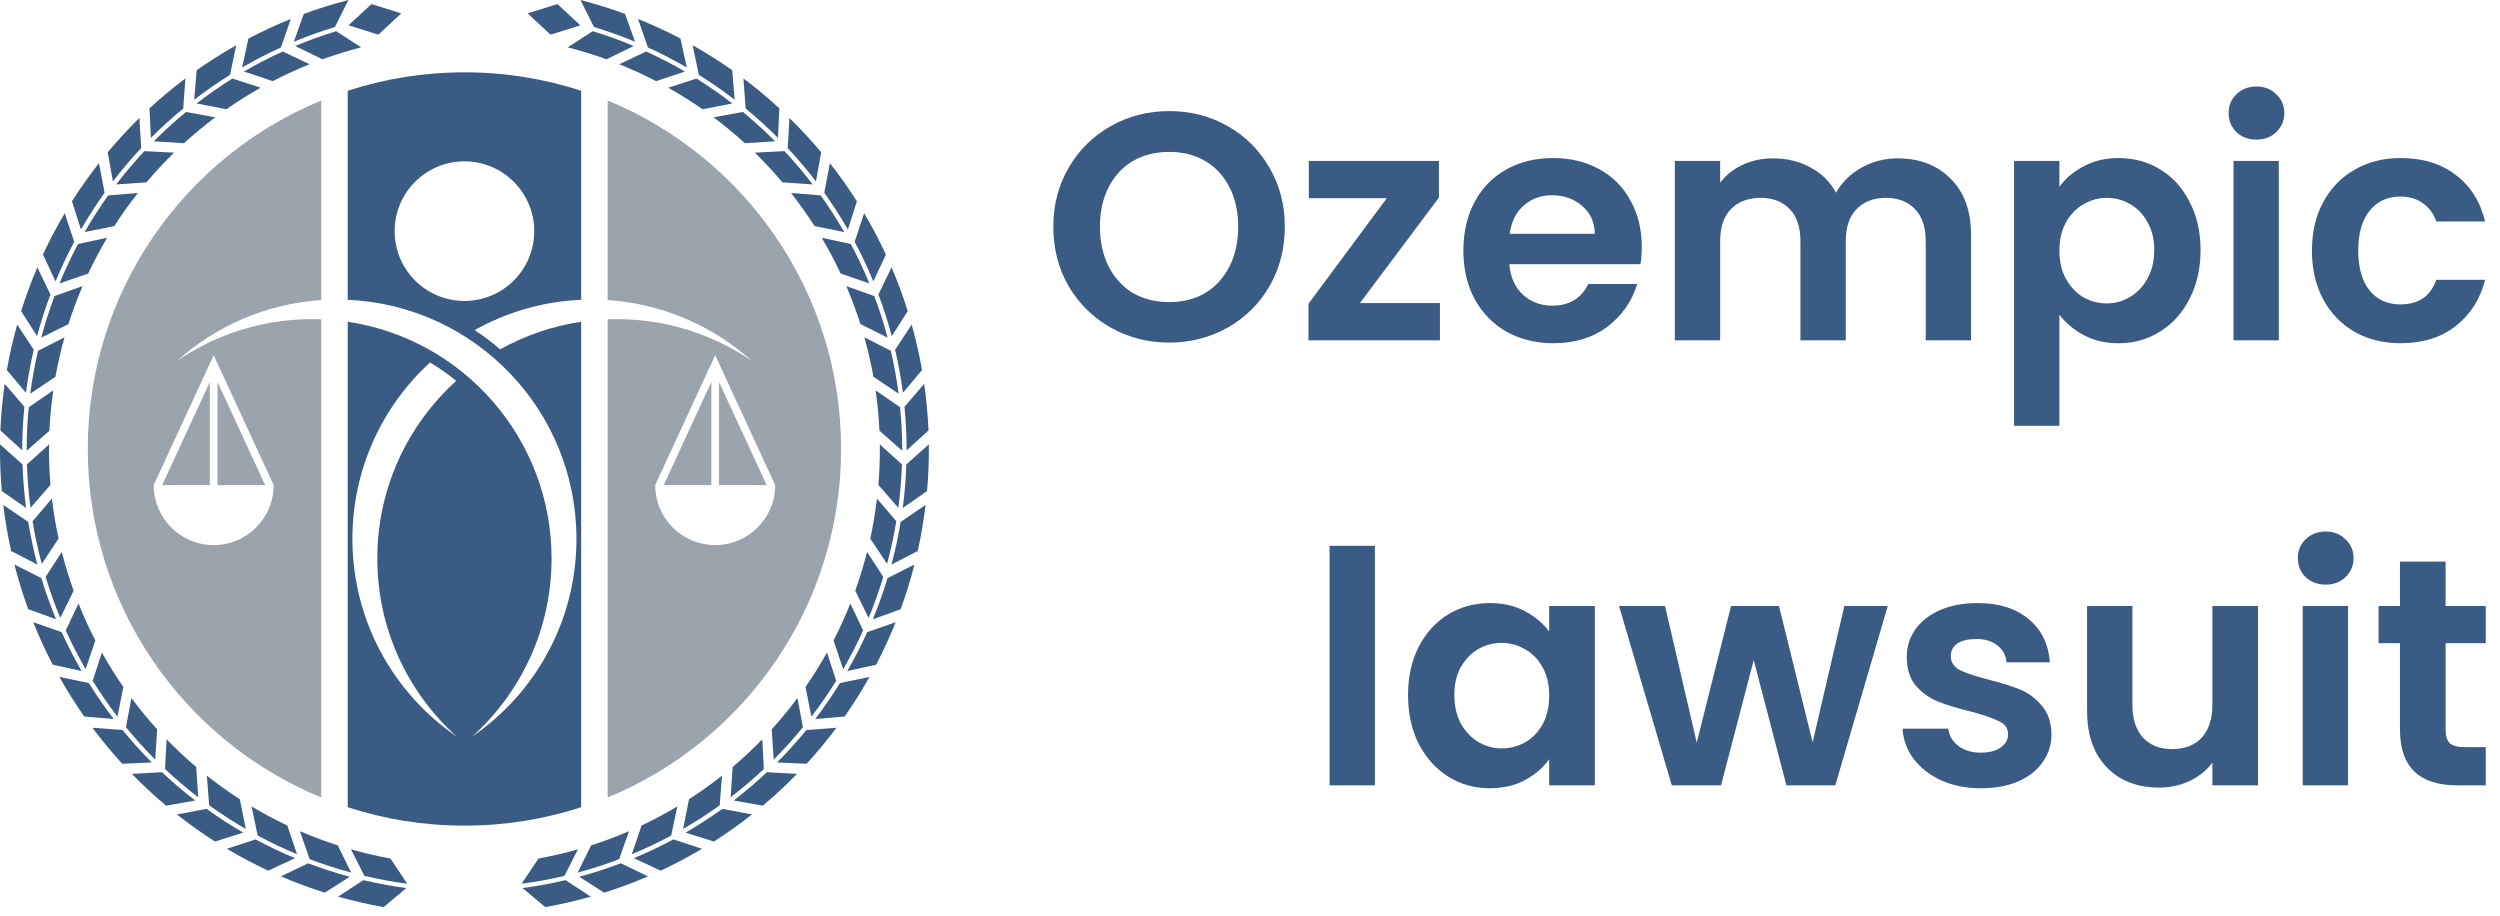 <svg width="191" height="70" viewBox="0 0 191 70" fill="none" xmlns="http://www.w3.org/2000/svg">
<path fill-rule="evenodd" clip-rule="evenodd" d="M24.542 22.926V7.679C14.075 11.985 6.706 22.283 6.706 34.303C6.706 46.323 14.075 56.621 24.542 60.927V24.395C24.313 24.387 24.082 24.382 23.851 24.382C20.025 24.382 16.474 25.557 13.538 27.566C16.495 24.909 20.323 23.203 24.542 22.926ZM16.03 37.062V29.184L12.391 37.062H16.03ZM20.259 37.062L16.619 29.184V37.062H20.259ZM16.325 27.141L20.908 37.062C20.908 39.593 18.856 41.645 16.325 41.645C13.794 41.645 11.742 39.593 11.742 37.062L16.325 27.141Z" fill="#9BA4AC"/>
<path fill-rule="evenodd" clip-rule="evenodd" d="M26.565 6.934V22.904C36.289 23.328 44.042 31.345 44.042 41.174C44.042 47.448 40.883 52.985 36.067 56.279C39.794 52.931 42.139 48.074 42.139 42.67C42.139 33.492 35.378 25.893 26.565 24.582V61.671C29.372 62.585 32.37 63.079 35.483 63.079C38.596 63.079 41.593 62.585 44.401 61.671V24.582C42.183 24.912 40.095 25.64 38.212 26.691C37.596 26.16 36.946 25.669 36.265 25.219C38.689 23.858 41.454 23.032 44.401 22.904V6.934C41.593 6.02 38.596 5.526 35.483 5.526C32.37 5.526 29.372 6.02 26.565 6.934ZM30.15 17.659C30.15 14.714 32.538 12.327 35.483 12.327C38.428 12.327 40.815 14.714 40.815 17.659C40.815 20.604 38.428 22.992 35.483 22.992C32.538 22.992 30.15 20.604 30.15 17.659ZM26.924 41.174C26.924 35.838 29.208 31.036 32.854 27.693C33.555 28.114 34.224 28.585 34.856 29.098C31.153 32.445 28.827 37.286 28.827 42.67C28.827 48.074 31.171 52.931 34.898 56.279C30.083 52.985 26.924 47.448 26.924 41.174Z" fill="#395B84"/>
<path fill-rule="evenodd" clip-rule="evenodd" d="M46.424 7.679V22.926C50.642 23.202 54.47 24.909 57.427 27.565C54.491 25.557 50.941 24.382 47.115 24.382C46.883 24.382 46.653 24.387 46.424 24.395V60.927C56.89 56.621 64.26 46.323 64.26 34.303C64.26 22.284 56.89 11.985 46.424 7.679ZM54.935 29.184V37.062H58.575L54.935 29.184ZM54.346 29.184L50.707 37.062H54.346V29.184ZM50.057 37.062L54.641 27.141L59.224 37.062C59.224 39.593 57.172 41.645 54.641 41.645C52.11 41.645 50.057 39.593 50.057 37.062Z" fill="#9BA4AC"/>
<path fill-rule="evenodd" clip-rule="evenodd" d="M43.208 67.243C42.114 67.501 41.017 67.703 39.923 67.849L41.657 69.303C42.817 69.096 43.978 68.83 45.137 68.503L43.208 67.243Z" fill="#395B84"/>
<path fill-rule="evenodd" clip-rule="evenodd" d="M39.849 67.518C40.941 67.374 42.034 67.173 43.125 66.916L44.154 64.889C43.15 65.175 42.143 65.408 41.137 65.592L39.849 67.518Z" fill="#395B84"/>
<path fill-rule="evenodd" clip-rule="evenodd" d="M47.427 65.956C46.376 66.354 45.315 66.697 44.25 66.984L46.158 68.2C47.282 67.844 48.398 67.429 49.504 66.954L47.427 65.956Z" fill="#395B84"/>
<path fill-rule="evenodd" clip-rule="evenodd" d="M44.133 66.667C45.196 66.381 46.254 66.04 47.302 65.643L48.058 63.499C47.1 63.913 46.133 64.276 45.159 64.588L44.133 66.667Z" fill="#395B84"/>
<path fill-rule="evenodd" clip-rule="evenodd" d="M51.443 64.13C50.451 64.662 49.445 65.14 48.426 65.564L50.477 66.52C51.545 66.021 52.597 65.464 53.632 64.849L51.443 64.13Z" fill="#395B84"/>
<path fill-rule="evenodd" clip-rule="evenodd" d="M48.27 65.264C49.286 64.842 50.29 64.366 51.278 63.835L51.749 61.612C50.852 62.147 49.941 62.632 49.016 63.069L48.27 65.264Z" fill="#395B84"/>
<path fill-rule="evenodd" clip-rule="evenodd" d="M55.186 61.797C54.273 62.453 53.337 63.058 52.382 63.611L54.539 64.292C55.533 63.658 56.505 62.969 57.45 62.223L55.186 61.797Z" fill="#395B84"/>
<path fill-rule="evenodd" clip-rule="evenodd" d="M52.187 63.334C53.141 62.783 54.074 62.181 54.985 61.526L55.161 59.26C54.342 59.907 53.501 60.508 52.642 61.062L52.187 63.334Z" fill="#395B84"/>
<path fill-rule="evenodd" clip-rule="evenodd" d="M58.594 58.995C57.774 59.765 56.925 60.487 56.05 61.16L58.278 61.554C59.181 60.795 60.053 59.986 60.894 59.123L58.594 58.995Z" fill="#395B84"/>
<path fill-rule="evenodd" clip-rule="evenodd" d="M55.821 60.91C56.694 60.24 57.541 59.521 58.359 58.753L58.238 56.484C57.51 57.232 56.755 57.937 55.975 58.598L55.821 60.91Z" fill="#395B84"/>
<path fill-rule="evenodd" clip-rule="evenodd" d="M61.607 55.774C60.894 56.644 60.147 57.47 59.367 58.251L61.627 58.352C62.423 57.482 63.183 56.565 63.904 55.601L61.607 55.774Z" fill="#395B84"/>
<path fill-rule="evenodd" clip-rule="evenodd" d="M59.107 58.034C59.886 57.255 60.632 56.432 61.342 55.564L60.927 53.33C60.303 54.167 59.646 54.964 58.959 55.721L59.107 58.034Z" fill="#395B84"/>
<path fill-rule="evenodd" clip-rule="evenodd" d="M64.174 52.187C63.582 53.142 62.948 54.059 62.277 54.935L64.531 54.74C65.207 53.774 65.841 52.766 66.43 51.716L64.174 52.187Z" fill="#395B84"/>
<path fill-rule="evenodd" clip-rule="evenodd" d="M61.991 54.753C62.661 53.88 63.294 52.967 63.885 52.014L63.183 49.852C62.673 50.763 62.126 51.639 61.542 52.48L61.991 54.753Z" fill="#395B84"/>
<path fill-rule="evenodd" clip-rule="evenodd" d="M66.253 48.297C65.79 49.321 65.281 50.312 64.73 51.268L66.939 50.781C67.483 49.736 67.981 48.654 68.428 47.536L66.253 48.297Z" fill="#395B84"/>
<path fill-rule="evenodd" clip-rule="evenodd" d="M64.423 51.126C64.974 50.172 65.481 49.184 65.944 48.162L64.965 46.111C64.579 47.081 64.15 48.021 63.682 48.93L64.423 51.126Z" fill="#395B84"/>
<path fill-rule="evenodd" clip-rule="evenodd" d="M67.807 44.167C67.482 45.244 67.106 46.293 66.684 47.312L68.811 46.542C69.214 45.434 69.566 44.297 69.865 43.13L67.807 44.167Z" fill="#395B84"/>
<path fill-rule="evenodd" clip-rule="evenodd" d="M66.361 47.211C66.783 46.194 67.158 45.148 67.483 44.075L66.245 42.169C65.989 43.18 65.686 44.168 65.34 45.13L66.361 47.211Z" fill="#395B84"/>
<path fill-rule="evenodd" clip-rule="evenodd" d="M68.81 39.872C68.627 40.982 68.391 42.07 68.106 43.136L70.115 42.095C70.37 40.945 70.571 39.77 70.715 38.575L68.81 39.872Z" fill="#395B84"/>
<path fill-rule="evenodd" clip-rule="evenodd" d="M67.772 43.078C68.058 42.015 68.294 40.929 68.476 39.822L67.001 38.093C66.877 39.13 66.706 40.149 66.488 41.148L67.772 43.078Z" fill="#395B84"/>
<path fill-rule="evenodd" clip-rule="evenodd" d="M69.244 35.482C69.208 36.606 69.115 37.716 68.971 38.81L70.827 37.517C70.931 36.342 70.977 35.152 70.963 33.948L69.244 35.482Z" fill="#395B84"/>
<path fill-rule="evenodd" clip-rule="evenodd" d="M68.633 38.796C68.778 37.705 68.87 36.598 68.906 35.477L67.219 33.955C67.232 34.998 67.195 36.031 67.109 37.05L68.633 38.796Z" fill="#395B84"/>
<path fill-rule="evenodd" clip-rule="evenodd" d="M69.102 31.073C69.213 32.192 69.266 33.305 69.266 34.408L70.937 32.883C70.887 31.706 70.778 30.52 70.607 29.328L69.102 31.073Z" fill="#395B84"/>
<path fill-rule="evenodd" clip-rule="evenodd" d="M68.929 34.438C68.93 33.338 68.877 32.228 68.767 31.112L66.896 29.823C67.044 30.856 67.142 31.884 67.191 32.906L68.929 34.438Z" fill="#395B84"/>
<path fill-rule="evenodd" clip-rule="evenodd" d="M68.388 26.72C68.643 27.815 68.841 28.911 68.985 30.005L70.443 28.276C70.24 27.115 69.977 25.953 69.652 24.794L68.388 26.72Z" fill="#395B84"/>
<path fill-rule="evenodd" clip-rule="evenodd" d="M68.654 30.079C68.512 28.988 68.315 27.895 68.06 26.802L66.036 25.768C66.319 26.773 66.55 27.78 66.73 28.787L68.654 30.079Z" fill="#395B84"/>
<path fill-rule="evenodd" clip-rule="evenodd" d="M67.111 22.497C67.508 23.55 67.847 24.611 68.132 25.677L69.352 23.772C68.999 22.648 68.587 21.53 68.115 20.423L67.111 22.497Z" fill="#395B84"/>
<path fill-rule="evenodd" clip-rule="evenodd" d="M67.814 25.794C67.531 24.73 67.192 23.672 66.798 22.621L64.656 21.86C65.067 22.819 65.428 23.788 65.738 24.762L67.814 25.794Z" fill="#395B84"/>
<path fill-rule="evenodd" clip-rule="evenodd" d="M65.296 18.477C65.826 19.469 66.301 20.477 66.722 21.497L67.684 19.45C67.187 18.38 66.633 17.326 66.02 16.29L65.296 18.477Z" fill="#395B84"/>
<path fill-rule="evenodd" clip-rule="evenodd" d="M66.421 21.654C66.002 20.636 65.529 19.631 65.001 18.641L62.779 18.165C63.311 19.063 63.794 19.976 64.229 20.901L66.421 21.654Z" fill="#395B84"/>
<path fill-rule="evenodd" clip-rule="evenodd" d="M62.973 14.727C63.627 15.642 64.229 16.58 64.78 17.535L65.467 15.38C64.835 14.385 64.148 13.412 63.406 12.464L62.973 14.727Z" fill="#395B84"/>
<path fill-rule="evenodd" clip-rule="evenodd" d="M64.502 17.73C63.953 16.776 63.354 15.84 62.701 14.928L60.436 14.745C61.081 15.566 61.679 16.409 62.23 17.27L64.502 17.73Z" fill="#395B84"/>
<path fill-rule="evenodd" clip-rule="evenodd" d="M60.18 11.313C60.949 12.134 61.667 12.985 62.338 13.862L62.738 11.635C61.982 10.731 61.175 9.855 60.315 9.012L60.18 11.313Z" fill="#395B84"/>
<path fill-rule="evenodd" clip-rule="evenodd" d="M62.088 14.091C61.42 13.216 60.703 12.367 59.938 11.547L57.668 11.662C58.414 12.391 59.117 13.148 59.776 13.93L62.088 14.091Z" fill="#395B84"/>
<path fill-rule="evenodd" clip-rule="evenodd" d="M56.966 8.291C57.834 9.005 58.659 9.755 59.438 10.537L59.544 8.277C58.677 7.479 57.762 6.716 56.8 5.993L56.966 8.291Z" fill="#395B84"/>
<path fill-rule="evenodd" clip-rule="evenodd" d="M59.22 10.796C58.444 10.016 57.623 9.267 56.757 8.555L54.521 8.964C55.356 9.59 56.151 10.25 56.907 10.939L59.22 10.796Z" fill="#395B84"/>
<path fill-rule="evenodd" clip-rule="evenodd" d="M53.386 5.714C54.34 6.309 55.255 6.946 56.129 7.619L55.941 5.364C54.977 4.686 53.97 4.049 52.921 3.457L53.386 5.714Z" fill="#395B84"/>
<path fill-rule="evenodd" clip-rule="evenodd" d="M55.947 7.904C55.076 7.232 54.164 6.597 53.213 6.002L51.05 6.7C51.959 7.212 52.833 7.761 53.672 8.347L55.947 7.904Z" fill="#395B84"/>
<path fill-rule="evenodd" clip-rule="evenodd" d="M49.501 3.625C50.525 4.091 51.514 4.603 52.469 5.156L51.988 2.946C50.944 2.399 49.863 1.898 48.746 1.448L49.501 3.625Z" fill="#395B84"/>
<path fill-rule="evenodd" clip-rule="evenodd" d="M52.326 5.463C51.374 4.91 50.387 4.398 49.366 3.934L47.312 4.907C48.281 5.296 49.22 5.727 50.127 6.198L52.326 5.463Z" fill="#395B84"/>
<path fill-rule="evenodd" clip-rule="evenodd" d="M45.377 2.06C46.453 2.388 47.5 2.767 48.519 3.191L47.754 1.062C46.647 0.656 45.51 0.301 44.345 -3.06221e-05L45.377 2.06Z" fill="#395B84"/>
<path fill-rule="evenodd" clip-rule="evenodd" d="M48.416 3.514C47.401 3.09 46.356 2.712 45.283 2.384L43.374 3.617C44.384 3.876 45.372 4.181 46.333 4.53L48.416 3.514Z" fill="#395B84"/>
<path fill-rule="evenodd" clip-rule="evenodd" d="M40.31 1.023L42.588 0.311L44.337 1.935L42.059 2.647L40.31 1.023Z" fill="#395B84"/>
<path fill-rule="evenodd" clip-rule="evenodd" d="M27.758 67.243C28.852 67.501 29.948 67.703 31.042 67.849L29.309 69.303C28.148 69.096 26.987 68.83 25.829 68.503L27.758 67.243Z" fill="#395B84"/>
<path fill-rule="evenodd" clip-rule="evenodd" d="M31.116 67.518C30.025 67.374 28.932 67.173 27.84 66.916L26.812 64.889C27.816 65.175 28.822 65.408 29.828 65.592L31.116 67.518Z" fill="#395B84"/>
<path fill-rule="evenodd" clip-rule="evenodd" d="M23.538 65.956C24.59 66.354 25.65 66.697 26.716 66.984L24.807 68.2C23.684 67.844 22.567 67.429 21.461 66.954L23.538 65.956Z" fill="#395B84"/>
<path fill-rule="evenodd" clip-rule="evenodd" d="M26.832 66.667C25.769 66.381 24.712 66.04 23.663 65.643L22.907 63.499C23.866 63.913 24.833 64.276 25.807 64.588L26.832 66.667Z" fill="#395B84"/>
<path fill-rule="evenodd" clip-rule="evenodd" d="M19.522 64.13C20.513 64.662 21.52 65.14 22.539 65.564L20.489 66.52C19.421 66.021 18.368 65.464 17.333 64.849L19.522 64.13Z" fill="#395B84"/>
<path fill-rule="evenodd" clip-rule="evenodd" d="M22.696 65.264C21.68 64.842 20.675 64.366 19.687 63.835L19.217 61.612C20.114 62.147 21.025 62.632 21.95 63.069L22.696 65.264Z" fill="#395B84"/>
<path fill-rule="evenodd" clip-rule="evenodd" d="M15.779 61.797C16.692 62.453 17.628 63.058 18.583 63.611L16.426 64.292C15.432 63.658 14.461 62.969 13.515 62.223L15.779 61.797Z" fill="#395B84"/>
<path fill-rule="evenodd" clip-rule="evenodd" d="M18.778 63.334C17.825 62.783 16.892 62.181 15.981 61.526L15.804 59.26C16.623 59.907 17.464 60.508 18.324 61.062L18.778 63.334Z" fill="#395B84"/>
<path fill-rule="evenodd" clip-rule="evenodd" d="M12.372 58.995C13.191 59.765 14.04 60.487 14.915 61.16L12.687 61.554C11.785 60.795 10.912 59.986 10.072 59.124L12.372 58.995Z" fill="#395B84"/>
<path fill-rule="evenodd" clip-rule="evenodd" d="M15.144 60.91C14.271 60.24 13.424 59.521 12.607 58.753L12.727 56.484C13.455 57.232 14.21 57.937 14.991 58.598L15.144 60.91Z" fill="#395B84"/>
<path fill-rule="evenodd" clip-rule="evenodd" d="M9.359 55.774C10.071 56.644 10.819 57.47 11.598 58.251L9.338 58.352C8.542 57.482 7.782 56.565 7.061 55.601L9.359 55.774Z" fill="#395B84"/>
<path fill-rule="evenodd" clip-rule="evenodd" d="M11.858 58.034C11.08 57.255 10.334 56.432 9.623 55.564L10.038 53.33C10.662 54.167 11.319 54.964 12.007 55.721L11.858 58.034Z" fill="#395B84"/>
<path fill-rule="evenodd" clip-rule="evenodd" d="M6.791 52.187C7.383 53.142 8.017 54.059 8.688 54.935L6.434 54.74C5.759 53.774 5.124 52.766 4.535 51.716L6.791 52.187Z" fill="#395B84"/>
<path fill-rule="evenodd" clip-rule="evenodd" d="M8.974 54.753C8.304 53.88 7.672 52.967 7.08 52.014L7.783 49.852C8.293 50.763 8.84 51.639 9.423 52.48L8.974 54.753Z" fill="#395B84"/>
<path fill-rule="evenodd" clip-rule="evenodd" d="M4.712 48.297C5.175 49.321 5.684 50.312 6.236 51.268L4.026 50.781C3.482 49.736 2.984 48.654 2.537 47.536L4.712 48.297Z" fill="#395B84"/>
<path fill-rule="evenodd" clip-rule="evenodd" d="M6.543 51.126C5.992 50.172 5.484 49.184 5.022 48.162L6 46.111C6.387 47.081 6.816 48.02 7.284 48.93L6.543 51.126Z" fill="#395B84"/>
<path fill-rule="evenodd" clip-rule="evenodd" d="M3.159 44.167C3.484 45.244 3.86 46.292 4.282 47.312L2.155 46.542C1.751 45.434 1.399 44.296 1.101 43.13L3.159 44.167Z" fill="#395B84"/>
<path fill-rule="evenodd" clip-rule="evenodd" d="M4.605 47.211C4.183 46.194 3.808 45.148 3.483 44.075L4.72 42.169C4.977 43.18 5.28 44.168 5.625 45.13L4.605 47.211Z" fill="#395B84"/>
<path fill-rule="evenodd" clip-rule="evenodd" d="M2.156 39.872C2.338 40.982 2.574 42.071 2.859 43.136L0.851 42.096C0.595 40.945 0.395 39.771 0.251 38.575L2.156 39.872Z" fill="#395B84"/>
<path fill-rule="evenodd" clip-rule="evenodd" d="M3.193 43.078C2.907 42.015 2.672 40.929 2.489 39.822L3.965 38.093C4.087 39.13 4.259 40.149 4.477 41.148L3.193 43.078Z" fill="#395B84"/>
<path fill-rule="evenodd" clip-rule="evenodd" d="M1.722 35.482C1.758 36.606 1.85 37.716 1.994 38.81L0.138 37.516C0.035 36.342 -0.012 35.152 0.002 33.948L1.722 35.482Z" fill="#395B84"/>
<path fill-rule="evenodd" clip-rule="evenodd" d="M2.332 38.796C2.188 37.705 2.095 36.597 2.059 35.477L3.747 33.955C3.733 34.998 3.771 36.031 3.856 37.05L2.332 38.796Z" fill="#395B84"/>
<path fill-rule="evenodd" clip-rule="evenodd" d="M1.863 31.073C1.753 32.192 1.699 33.305 1.699 34.408L0.028 32.884C0.079 31.706 0.188 30.52 0.358 29.328L1.863 31.073Z" fill="#395B84"/>
<path fill-rule="evenodd" clip-rule="evenodd" d="M2.037 34.438C2.035 33.338 2.088 32.228 2.198 31.112L4.07 29.823C3.921 30.856 3.823 31.884 3.775 32.906L2.037 34.438Z" fill="#395B84"/>
<path fill-rule="evenodd" clip-rule="evenodd" d="M2.578 26.72C2.323 27.815 2.125 28.911 1.981 30.005L0.523 28.276C0.726 27.115 0.989 25.953 1.313 24.794L2.578 26.72Z" fill="#395B84"/>
<path fill-rule="evenodd" clip-rule="evenodd" d="M2.311 30.079C2.453 28.988 2.651 27.894 2.905 26.802L4.929 25.768C4.646 26.773 4.415 27.78 4.235 28.786L2.311 30.079Z" fill="#395B84"/>
<path fill-rule="evenodd" clip-rule="evenodd" d="M3.854 22.497C3.458 23.55 3.119 24.611 2.834 25.677L1.613 23.772C1.966 22.648 2.378 21.53 2.851 20.423L3.854 22.497Z" fill="#395B84"/>
<path fill-rule="evenodd" clip-rule="evenodd" d="M3.152 25.794C3.435 24.73 3.773 23.671 4.168 22.621L6.309 21.86C5.898 22.819 5.538 23.788 5.228 24.762L3.152 25.794Z" fill="#395B84"/>
<path fill-rule="evenodd" clip-rule="evenodd" d="M5.669 18.477C5.14 19.469 4.665 20.477 4.244 21.497L3.282 19.449C3.778 18.38 4.332 17.326 4.945 16.29L5.669 18.477Z" fill="#395B84"/>
<path fill-rule="evenodd" clip-rule="evenodd" d="M4.544 21.653C4.963 20.636 5.436 19.63 5.964 18.64L8.186 18.164C7.654 19.062 7.171 19.976 6.736 20.901L4.544 21.653Z" fill="#395B84"/>
<path fill-rule="evenodd" clip-rule="evenodd" d="M7.993 14.727C7.339 15.642 6.736 16.579 6.186 17.535L5.499 15.38C6.13 14.385 6.817 13.412 7.56 12.464L7.993 14.727Z" fill="#395B84"/>
<path fill-rule="evenodd" clip-rule="evenodd" d="M6.463 17.73C7.012 16.775 7.612 15.84 8.264 14.928L10.53 14.745C9.884 15.566 9.287 16.409 8.735 17.27L6.463 17.73Z" fill="#395B84"/>
<path fill-rule="evenodd" clip-rule="evenodd" d="M10.785 11.312C10.017 12.134 9.298 12.985 8.628 13.861L8.227 11.634C8.983 10.73 9.791 9.855 10.651 9.012L10.785 11.312Z" fill="#395B84"/>
<path fill-rule="evenodd" clip-rule="evenodd" d="M8.877 14.091C9.545 13.215 10.262 12.366 11.028 11.547L13.298 11.662C12.551 12.391 11.849 13.149 11.19 13.93L8.877 14.091Z" fill="#395B84"/>
<path fill-rule="evenodd" clip-rule="evenodd" d="M13.999 8.29C13.13 9.005 12.307 9.755 11.528 10.537L11.421 8.277C12.288 7.479 13.203 6.716 14.165 5.992L13.999 8.29Z" fill="#395B84"/>
<path fill-rule="evenodd" clip-rule="evenodd" d="M11.745 10.797C12.522 10.016 13.343 9.268 14.209 8.555L16.444 8.965C15.609 9.59 14.814 10.25 14.059 10.939L11.745 10.797Z" fill="#395B84"/>
<path fill-rule="evenodd" clip-rule="evenodd" d="M17.579 5.714C16.625 6.309 15.71 6.946 14.836 7.619L15.025 5.364C15.989 4.686 16.995 4.049 18.044 3.457L17.579 5.714Z" fill="#395B84"/>
<path fill-rule="evenodd" clip-rule="evenodd" d="M15.018 7.904C15.89 7.231 16.802 6.596 17.753 6.002L19.916 6.699C19.006 7.211 18.132 7.761 17.293 8.347L15.018 7.904Z" fill="#395B84"/>
<path fill-rule="evenodd" clip-rule="evenodd" d="M21.464 3.625C20.441 4.091 19.451 4.603 18.497 5.156L18.977 2.946C20.022 2.399 21.103 1.898 22.219 1.448L21.464 3.625Z" fill="#395B84"/>
<path fill-rule="evenodd" clip-rule="evenodd" d="M18.64 5.463C19.592 4.91 20.579 4.398 21.599 3.934L23.653 4.907C22.684 5.296 21.746 5.727 20.838 6.198L18.64 5.463Z" fill="#395B84"/>
<path fill-rule="evenodd" clip-rule="evenodd" d="M25.589 2.06C24.513 2.388 23.465 2.767 22.447 3.191L23.212 1.062C24.318 0.656 25.455 0.301 26.621 -3.06221e-05L25.589 2.06Z" fill="#395B84"/>
<path fill-rule="evenodd" clip-rule="evenodd" d="M22.549 3.514C23.564 3.09 24.61 2.712 25.682 2.384L27.592 3.617C26.581 3.876 25.594 4.181 24.632 4.53L22.549 3.514Z" fill="#395B84"/>
<path fill-rule="evenodd" clip-rule="evenodd" d="M30.655 1.023L28.377 0.311L26.629 1.935L28.906 2.647L30.655 1.023Z" fill="#395B84"/>
<path d="M89.328 26.173C87.713 26.173 86.228 25.794 84.876 25.035C83.524 24.277 82.452 23.23 81.661 21.894C80.869 20.542 80.474 19.017 80.474 17.318C80.474 15.636 80.869 14.127 81.661 12.792C82.452 11.44 83.524 10.384 84.876 9.626C86.228 8.867 87.713 8.488 89.328 8.488C90.961 8.488 92.445 8.867 93.781 9.626C95.133 10.384 96.196 11.44 96.971 12.792C97.763 14.127 98.159 15.636 98.159 17.318C98.159 19.017 97.763 20.542 96.971 21.894C96.196 23.23 95.133 24.277 93.781 25.035C92.428 25.794 90.944 26.173 89.328 26.173ZM89.328 23.081C90.367 23.081 91.282 22.851 92.074 22.389C92.865 21.911 93.484 21.235 93.929 20.361C94.374 19.487 94.597 18.473 94.597 17.318C94.597 16.164 94.374 15.158 93.929 14.301C93.484 13.427 92.865 12.759 92.074 12.297C91.282 11.835 90.367 11.605 89.328 11.605C88.29 11.605 87.366 11.835 86.558 12.297C85.767 12.759 85.148 13.427 84.703 14.301C84.258 15.158 84.035 16.164 84.035 17.318C84.035 18.473 84.258 19.487 84.703 20.361C85.148 21.235 85.767 21.911 86.558 22.389C87.366 22.851 88.29 23.081 89.328 23.081ZM103.901 23.155H110.01V26H99.968V23.205L105.954 15.142H99.993V12.297H109.936V15.092L103.901 23.155ZM125.43 18.852C125.43 19.346 125.397 19.792 125.331 20.187H115.313C115.396 21.177 115.742 21.952 116.352 22.512C116.962 23.073 117.713 23.353 118.603 23.353C119.889 23.353 120.804 22.801 121.348 21.696H125.083C124.688 23.015 123.929 24.104 122.808 24.961C121.687 25.802 120.31 26.223 118.677 26.223C117.358 26.223 116.171 25.934 115.115 25.357C114.077 24.763 113.26 23.931 112.667 22.859C112.09 21.787 111.801 20.55 111.801 19.149C111.801 17.73 112.09 16.485 112.667 15.414C113.244 14.342 114.052 13.517 115.091 12.94C116.13 12.363 117.325 12.075 118.677 12.075C119.98 12.075 121.142 12.355 122.165 12.915C123.204 13.476 124.003 14.276 124.564 15.315C125.141 16.337 125.43 17.516 125.43 18.852ZM121.843 17.862C121.827 16.972 121.505 16.263 120.879 15.735C120.252 15.191 119.485 14.919 118.578 14.919C117.721 14.919 116.995 15.183 116.402 15.71C115.824 16.222 115.47 16.939 115.338 17.862H121.843ZM144.974 12.099C146.656 12.099 148.009 12.619 149.031 13.658C150.07 14.68 150.589 16.114 150.589 17.961V26H147.126V18.431C147.126 17.359 146.854 16.543 146.31 15.983C145.766 15.405 145.024 15.117 144.084 15.117C143.144 15.117 142.394 15.405 141.833 15.983C141.289 16.543 141.017 17.359 141.017 18.431V26H137.554V18.431C137.554 17.359 137.282 16.543 136.738 15.983C136.194 15.405 135.452 15.117 134.512 15.117C133.555 15.117 132.797 15.405 132.236 15.983C131.692 16.543 131.42 17.359 131.42 18.431V26H127.957V12.297H131.42V13.954C131.865 13.377 132.434 12.924 133.127 12.594C133.836 12.264 134.611 12.099 135.452 12.099C136.524 12.099 137.48 12.33 138.321 12.792C139.162 13.237 139.813 13.88 140.275 14.721C140.72 13.93 141.363 13.295 142.204 12.817C143.062 12.338 143.985 12.099 144.974 12.099ZM157.338 14.276C157.783 13.649 158.393 13.13 159.168 12.718C159.96 12.289 160.859 12.075 161.864 12.075C163.035 12.075 164.09 12.363 165.03 12.94C165.987 13.517 166.737 14.342 167.281 15.414C167.842 16.469 168.122 17.698 168.122 19.099C168.122 20.501 167.842 21.746 167.281 22.834C166.737 23.906 165.987 24.738 165.03 25.332C164.09 25.926 163.035 26.223 161.864 26.223C160.859 26.223 159.968 26.017 159.193 25.604C158.435 25.192 157.816 24.673 157.338 24.046V32.53H153.875V12.297H157.338V14.276ZM164.585 19.099C164.585 18.275 164.412 17.566 164.066 16.972C163.736 16.362 163.291 15.9 162.73 15.587C162.186 15.274 161.592 15.117 160.949 15.117C160.323 15.117 159.729 15.282 159.168 15.612C158.624 15.925 158.179 16.387 157.833 16.997C157.503 17.607 157.338 18.324 157.338 19.149C157.338 19.973 157.503 20.69 157.833 21.3C158.179 21.911 158.624 22.381 159.168 22.71C159.729 23.024 160.323 23.18 160.949 23.18C161.592 23.18 162.186 23.015 162.73 22.686C163.291 22.356 163.736 21.886 164.066 21.276C164.412 20.666 164.585 19.94 164.585 19.099ZM172.395 10.665C171.785 10.665 171.273 10.475 170.861 10.096C170.465 9.7 170.268 9.214 170.268 8.636C170.268 8.059 170.465 7.581 170.861 7.202C171.273 6.806 171.785 6.608 172.395 6.608C173.005 6.608 173.508 6.806 173.903 7.202C174.316 7.581 174.522 8.059 174.522 8.636C174.522 9.214 174.316 9.7 173.903 10.096C173.508 10.475 173.005 10.665 172.395 10.665ZM174.101 12.297V26H170.639V12.297H174.101ZM176.632 19.149C176.632 17.73 176.921 16.494 177.498 15.438C178.075 14.367 178.875 13.542 179.897 12.965C180.919 12.371 182.09 12.075 183.409 12.075C185.108 12.075 186.509 12.503 187.614 13.361C188.736 14.202 189.486 15.389 189.865 16.922H186.13C185.932 16.329 185.594 15.867 185.116 15.537C184.654 15.191 184.077 15.018 183.385 15.018C182.395 15.018 181.612 15.381 181.035 16.106C180.458 16.815 180.169 17.829 180.169 19.149C180.169 20.451 180.458 21.465 181.035 22.191C181.612 22.9 182.395 23.255 183.385 23.255C184.786 23.255 185.701 22.628 186.13 21.375H189.865C189.486 22.859 188.736 24.038 187.614 24.912C186.493 25.786 185.091 26.223 183.409 26.223C182.09 26.223 180.919 25.934 179.897 25.357C178.875 24.763 178.075 23.939 177.498 22.884C176.921 21.812 176.632 20.567 176.632 19.149ZM105.043 41.697V60H101.58V41.697H105.043ZM107.574 53.099C107.574 51.714 107.846 50.486 108.39 49.414C108.951 48.342 109.701 47.517 110.641 46.94C111.597 46.363 112.661 46.075 113.832 46.075C114.854 46.075 115.745 46.281 116.503 46.693C117.278 47.105 117.896 47.625 118.358 48.251V46.297H121.846V60H118.358V57.996C117.913 58.64 117.295 59.175 116.503 59.604C115.728 60.017 114.829 60.223 113.807 60.223C112.653 60.223 111.597 59.926 110.641 59.332C109.701 58.739 108.951 57.906 108.39 56.834C107.846 55.746 107.574 54.501 107.574 53.099ZM118.358 53.149C118.358 52.308 118.193 51.59 117.863 50.997C117.534 50.387 117.088 49.925 116.528 49.612C115.967 49.282 115.365 49.117 114.722 49.117C114.079 49.117 113.485 49.273 112.941 49.587C112.397 49.9 111.952 50.362 111.606 50.972C111.276 51.566 111.111 52.275 111.111 53.099C111.111 53.924 111.276 54.649 111.606 55.276C111.952 55.886 112.397 56.356 112.941 56.686C113.502 57.015 114.096 57.18 114.722 57.18C115.365 57.18 115.967 57.024 116.528 56.71C117.088 56.38 117.534 55.919 117.863 55.325C118.193 54.715 118.358 53.989 118.358 53.149ZM144.224 46.297L140.217 60H136.482L133.984 50.428L131.486 60H127.726L123.694 46.297H127.206L129.63 56.735L132.252 46.297H135.913L138.485 56.71L140.909 46.297H144.224ZM151.341 60.223C150.22 60.223 149.214 60.025 148.323 59.629C147.433 59.217 146.724 58.664 146.196 57.972C145.685 57.279 145.405 56.512 145.355 55.672H148.843C148.909 56.199 149.164 56.636 149.61 56.982C150.071 57.329 150.64 57.502 151.316 57.502C151.976 57.502 152.487 57.37 152.85 57.106C153.229 56.842 153.419 56.504 153.419 56.092C153.419 55.647 153.188 55.317 152.726 55.103C152.281 54.872 151.564 54.624 150.574 54.361C149.552 54.113 148.711 53.858 148.051 53.594C147.408 53.33 146.848 52.926 146.369 52.382C145.908 51.838 145.677 51.104 145.677 50.18C145.677 49.422 145.891 48.729 146.32 48.103C146.765 47.476 147.392 46.981 148.2 46.619C149.024 46.256 149.989 46.075 151.094 46.075C152.726 46.075 154.029 46.487 155.002 47.311C155.975 48.119 156.511 49.216 156.609 50.601H153.295C153.246 50.057 153.015 49.628 152.603 49.315C152.207 48.985 151.671 48.82 150.995 48.82C150.368 48.82 149.882 48.935 149.535 49.166C149.206 49.397 149.041 49.719 149.041 50.131C149.041 50.593 149.272 50.947 149.733 51.195C150.195 51.425 150.912 51.664 151.885 51.912C152.875 52.159 153.691 52.415 154.334 52.679C154.977 52.943 155.529 53.355 155.991 53.915C156.469 54.459 156.717 55.185 156.733 56.092C156.733 56.883 156.511 57.593 156.065 58.219C155.637 58.846 155.01 59.34 154.186 59.703C153.378 60.05 152.429 60.223 151.341 60.223ZM172.512 46.297V60H169.024V58.269C168.579 58.862 167.994 59.332 167.268 59.678C166.559 60.008 165.784 60.173 164.943 60.173C163.871 60.173 162.923 59.95 162.099 59.505C161.274 59.044 160.623 58.376 160.145 57.502C159.683 56.611 159.452 55.556 159.452 54.336V46.297H162.915V53.841C162.915 54.929 163.187 55.77 163.731 56.364C164.275 56.941 165.017 57.23 165.957 57.23C166.914 57.23 167.664 56.941 168.208 56.364C168.752 55.77 169.024 54.929 169.024 53.841V46.297H172.512ZM177.685 44.665C177.074 44.665 176.563 44.475 176.151 44.096C175.755 43.7 175.557 43.214 175.557 42.636C175.557 42.059 175.755 41.581 176.151 41.202C176.563 40.806 177.074 40.608 177.685 40.608C178.295 40.608 178.798 40.806 179.193 41.202C179.606 41.581 179.812 42.059 179.812 42.636C179.812 43.214 179.606 43.7 179.193 44.096C178.798 44.475 178.295 44.665 177.685 44.665ZM179.391 46.297V60H175.928V46.297H179.391ZM186.844 49.142V55.77C186.844 56.232 186.951 56.57 187.166 56.785C187.397 56.982 187.776 57.081 188.304 57.081H189.911V60H187.735C184.816 60 183.357 58.582 183.357 55.746V49.142H181.724V46.297H183.357V42.908H186.844V46.297H189.911V49.142H186.844Z" fill="#395B84"/>
</svg>
